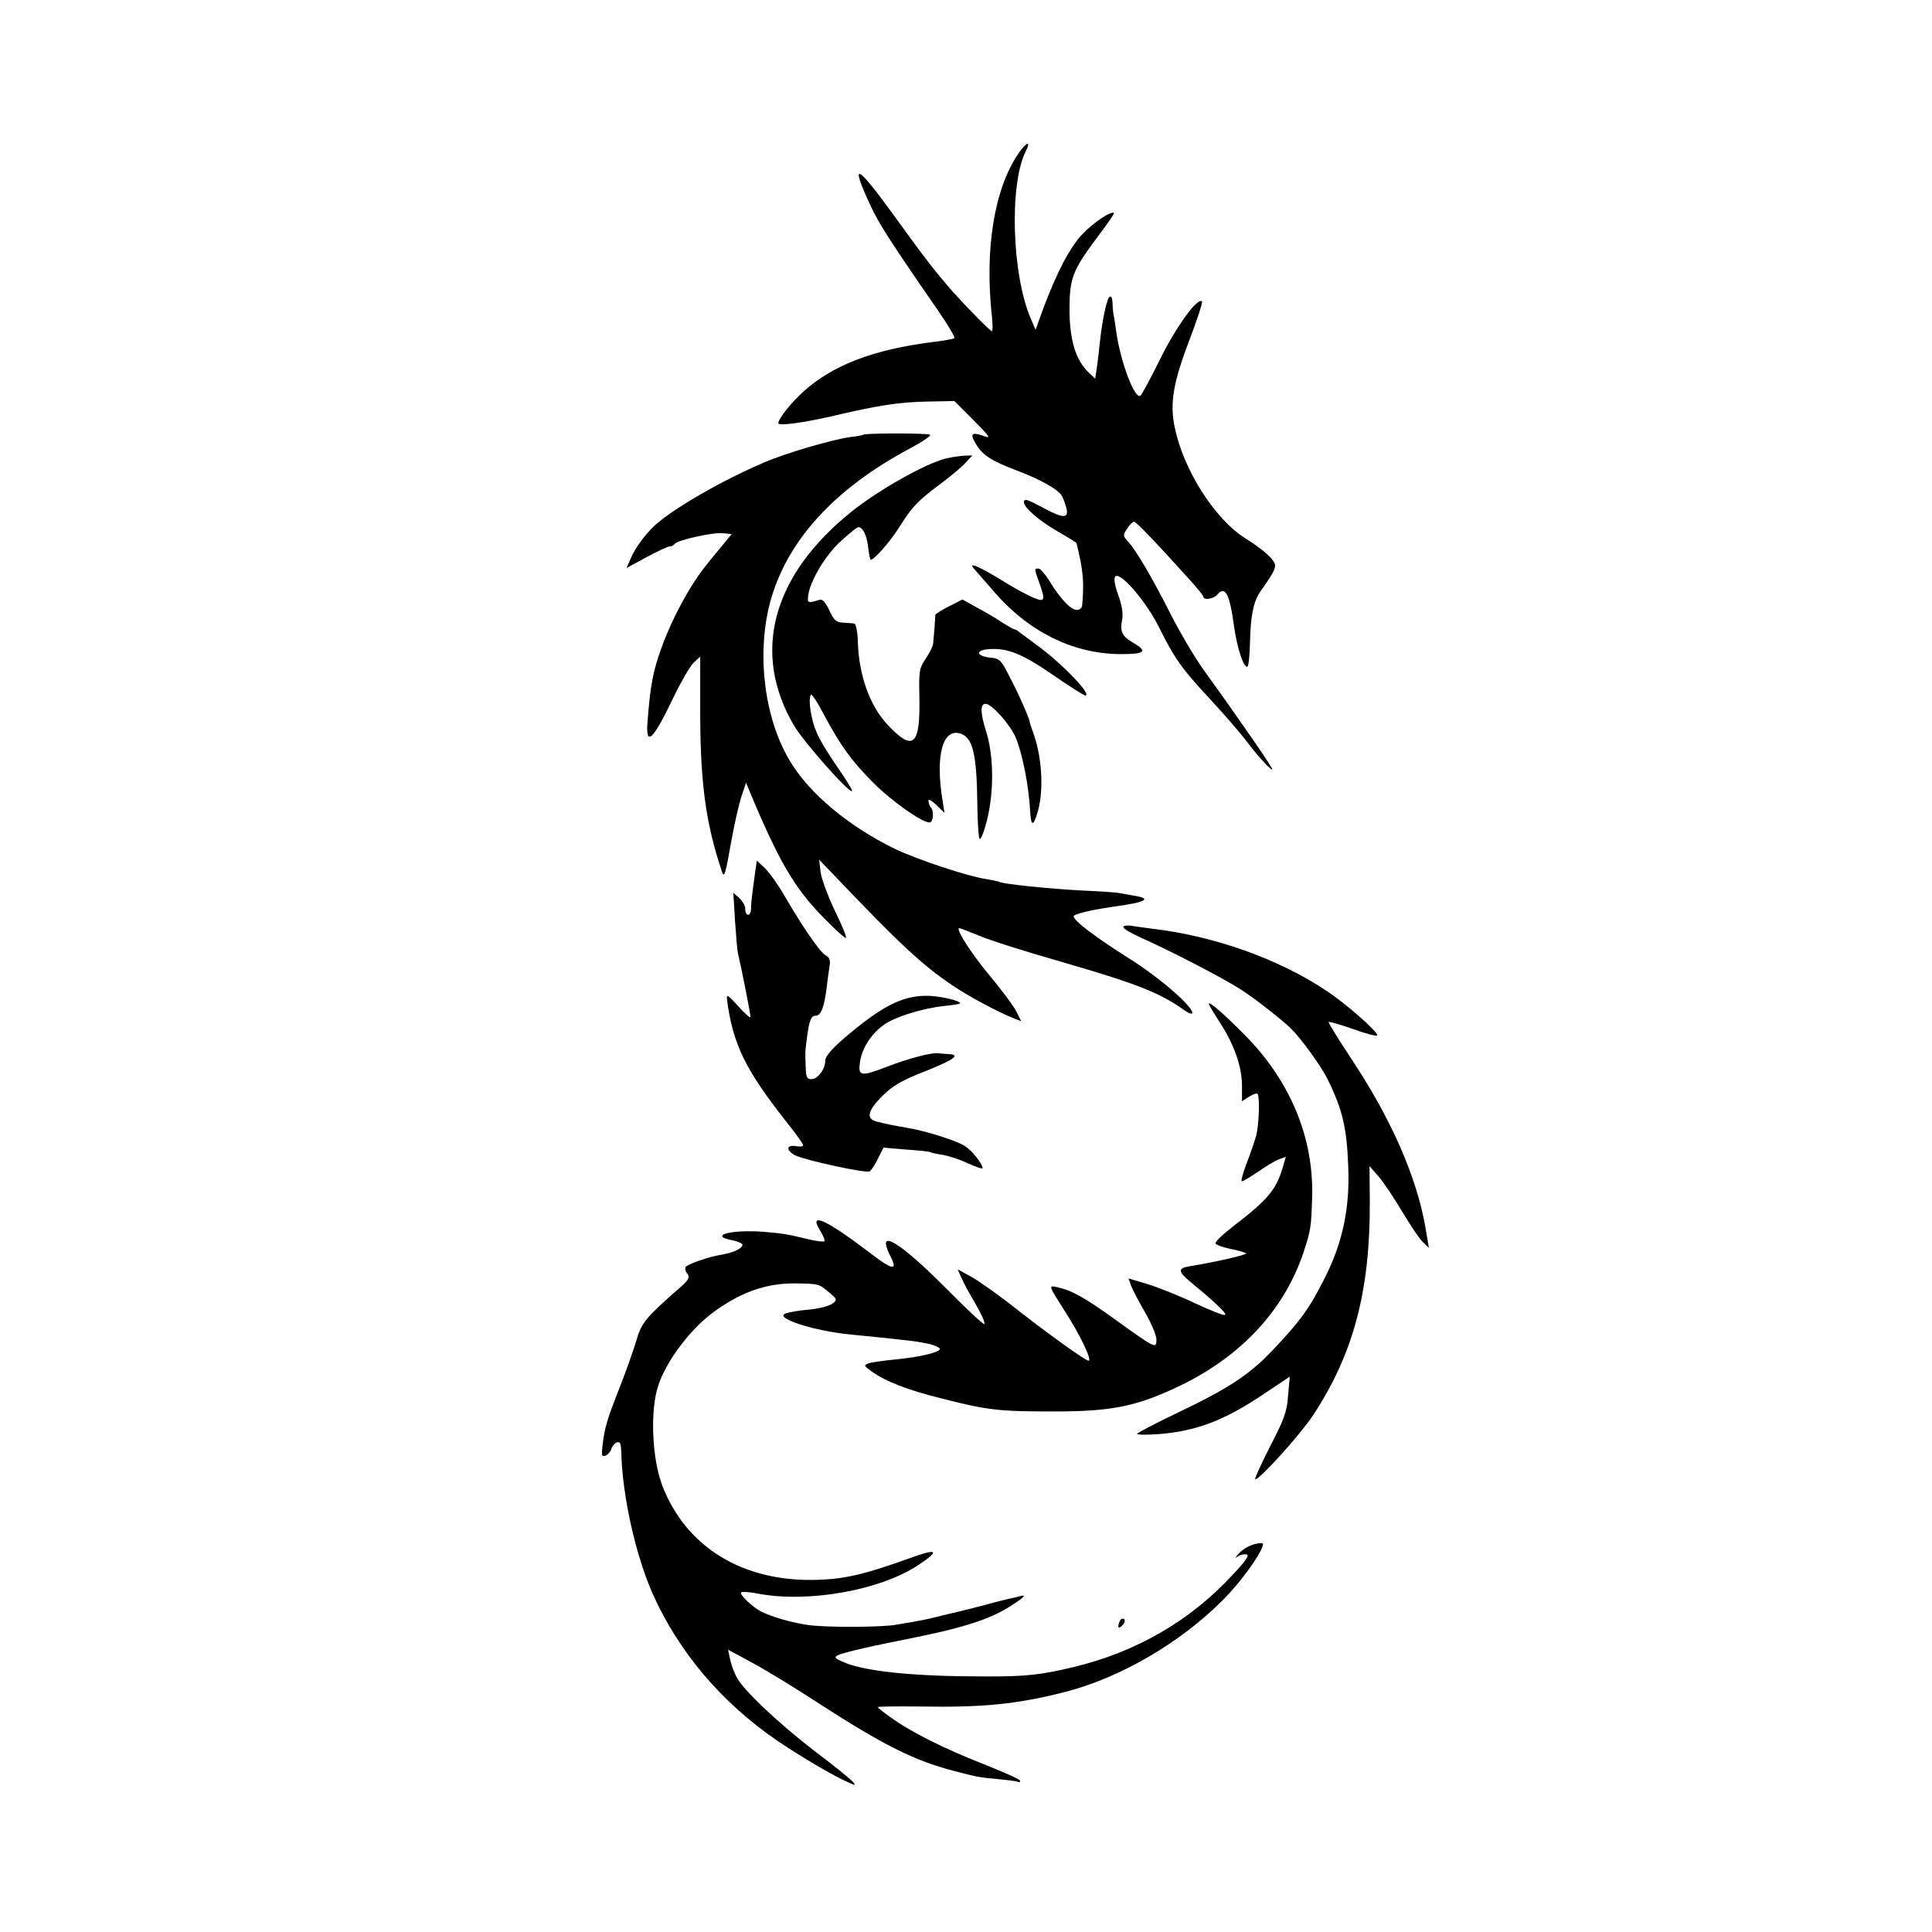 <?xml version="1.0" standalone="no"?>
<!DOCTYPE svg PUBLIC "-//W3C//DTD SVG 20010904//EN"
 "http://www.w3.org/TR/2001/REC-SVG-20010904/DTD/svg10.dtd">
<svg version="1.0" xmlns="http://www.w3.org/2000/svg"
 width="700pt" height="700pt" viewBox="0 0 700 700"
 preserveAspectRatio="xMidYMid meet">
<g transform="translate(0,700) scale(0.1,-0.1)"
fill="#000000" stroke="none">
<path d="M3690 6444 c-88 -129 -123 -348 -96 -592 3 -28 3 -52 0 -52 -6 0 -85
80 -139 140 -65 74 -105 125 -215 278 -138 190 -162 201 -86 37 30 -65 77
-138 246 -382 35 -51 61 -95 58 -98 -2 -3 -40 -10 -84 -15 -210 -27 -356 -83
-461 -177 -44 -39 -93 -100 -93 -116 0 -11 83 0 190 24 168 40 247 52 347 54
l101 2 69 -69 c62 -63 65 -68 35 -57 -43 15 -49 7 -24 -33 24 -39 57 -59 149
-94 83 -31 150 -69 161 -92 5 -9 12 -29 16 -44 9 -37 -12 -37 -84 2 -60 32
-70 35 -70 20 0 -19 55 -67 120 -104 36 -21 67 -40 69 -42 2 -2 9 -32 16 -67
10 -55 12 -92 6 -159 0 -10 -9 -18 -19 -18 -22 0 -58 38 -98 102 -16 27 -35
48 -41 48 -16 0 -16 1 2 -50 24 -67 21 -73 -22 -55 -21 9 -60 30 -88 47 -108
67 -154 87 -123 54 7 -8 38 -43 68 -78 126 -147 289 -228 463 -228 86 0 96 10
43 41 -41 24 -49 40 -40 85 4 21 -1 51 -14 87 -12 32 -17 59 -12 67 15 24 110
-85 158 -180 58 -117 83 -152 189 -266 50 -54 108 -121 129 -149 42 -56 94
-112 94 -102 0 7 -124 187 -254 367 -29 41 -80 127 -112 190 -67 133 -127 235
-156 267 -20 21 -20 24 -4 48 9 14 20 25 25 25 7 0 74 -69 210 -220 22 -25 41
-48 41 -52 0 -14 37 -8 50 7 29 34 45 5 61 -113 11 -80 36 -155 49 -147 4 2 8
42 9 87 2 99 13 149 37 184 42 59 54 80 54 95 0 19 -40 56 -107 98 -111 69
-226 249 -257 404 -18 86 -5 163 54 316 28 73 48 136 45 139 -16 16 -95 -94
-152 -210 -34 -69 -66 -128 -71 -132 -21 -13 -73 124 -88 235 -3 22 -7 48 -9
57 -2 9 -4 30 -4 45 -1 16 -5 26 -10 22 -11 -6 -27 -83 -36 -165 -3 -30 -8
-72 -11 -93 l-6 -39 -23 22 c-47 44 -69 116 -70 225 0 118 10 144 104 270 33
43 59 81 57 83 -10 9 -75 -35 -114 -76 -46 -49 -92 -137 -141 -267 l-29 -80
-17 40 c-69 159 -79 488 -18 608 20 39 2 33 -27 -9z"/>
<path d="M3128 5425 c-2 -2 -24 -6 -50 -9 -64 -9 -229 -57 -308 -91 -153 -65
-330 -167 -398 -229 -35 -33 -72 -83 -87 -120 l-15 -34 72 39 c39 21 77 39 84
39 7 0 15 4 18 9 9 14 139 43 175 39 l32 -3 -41 -50 c-23 -27 -47 -57 -53 -65
-59 -74 -122 -191 -160 -296 -31 -85 -41 -138 -51 -271 -7 -90 20 -65 93 88
28 58 61 115 74 128 l24 22 0 -173 c-1 -277 18 -425 79 -607 8 -24 13 -7 33
108 11 62 28 136 37 164 l17 51 12 -29 c107 -256 163 -352 268 -459 42 -43 79
-77 82 -74 3 3 -15 48 -41 100 -25 53 -48 115 -51 139 l-5 44 53 -55 c239
-251 320 -326 428 -399 58 -40 171 -100 225 -121 l26 -10 -19 38 c-11 20 -54
78 -95 127 -63 75 -120 163 -112 172 1 2 34 -11 73 -27 39 -17 173 -59 299
-95 270 -78 356 -112 442 -173 17 -13 32 -18 32 -12 0 25 -121 130 -230 198
-119 75 -200 136 -200 152 0 8 61 23 145 35 118 16 141 29 73 40 -24 4 -50 9
-58 10 -8 2 -71 6 -140 9 -118 7 -278 23 -290 31 -3 2 -24 6 -47 10 -67 10
-251 71 -332 110 -167 82 -308 199 -379 318 -92 153 -121 382 -73 570 59 225
232 416 513 565 43 23 73 44 68 47 -9 6 -236 6 -242 0z"/>
<path d="M3428 5339 c-72 -17 -245 -114 -343 -193 -288 -231 -363 -512 -208
-775 36 -61 201 -247 210 -237 3 2 -21 40 -51 84 -31 44 -66 101 -77 128 -20
45 -32 119 -21 137 2 5 24 -27 47 -72 63 -117 100 -167 179 -247 67 -67 176
-144 204 -144 13 0 17 42 5 54 -4 3 -8 14 -9 22 -2 11 7 7 28 -12 l30 -29 -7
45 c-27 164 1 266 68 241 42 -16 56 -76 58 -252 1 -64 4 -121 8 -128 4 -6 16
24 27 67 26 105 25 235 -4 325 -20 64 -21 97 -1 97 22 0 89 -75 109 -122 24
-57 47 -173 52 -261 3 -63 12 -65 29 -4 21 77 14 191 -15 275 -8 23 -15 43
-15 45 2 6 -39 101 -71 161 -32 64 -38 70 -69 73 -54 5 -59 27 -9 31 68 5 121
-16 234 -94 59 -41 112 -74 116 -74 27 0 -79 111 -165 175 -34 25 -67 50 -74
55 -7 6 -15 10 -18 10 -3 0 -22 11 -43 24 -20 14 -61 38 -91 54 l-54 30 -49
-25 c-26 -13 -48 -27 -49 -31 0 -4 -2 -25 -3 -47 -2 -22 -4 -47 -5 -56 0 -9
-12 -33 -26 -54 -24 -35 -26 -45 -24 -139 4 -178 -22 -201 -115 -102 -65 69
-105 181 -108 304 -1 34 -7 63 -13 63 -5 1 -23 2 -40 3 -25 1 -33 8 -50 44
-13 29 -25 42 -35 39 -43 -13 -45 -12 -42 13 5 52 62 148 118 199 31 28 59 51
64 51 16 0 30 -28 35 -70 3 -24 7 -45 9 -47 7 -8 67 59 101 112 49 78 66 97
150 160 39 29 81 64 94 79 l24 26 -29 -1 c-16 -1 -46 -5 -66 -10z"/>
<path d="M2736 3839 c-3 -24 -8 -57 -10 -74 -2 -16 -5 -43 -5 -58 -1 -30 -21
-28 -21 2 0 10 -10 26 -21 37 l-22 19 6 -100 c4 -55 8 -109 11 -120 14 -60 46
-221 45 -230 0 -5 -20 12 -44 39 -37 41 -43 45 -41 25 21 -163 67 -256 218
-447 32 -40 58 -77 58 -81 0 -5 -11 -6 -24 -4 -37 7 -40 -14 -5 -33 37 -18
257 -66 270 -58 5 3 19 23 30 46 l20 40 81 -7 c45 -3 84 -7 87 -9 3 -2 24 -7
46 -10 22 -4 63 -17 92 -31 29 -13 53 -21 53 -18 0 16 -36 62 -63 80 -30 20
-140 55 -212 67 -16 3 -41 7 -55 10 -14 3 -37 8 -52 12 -42 9 -35 40 20 94 37
37 70 56 155 89 107 43 129 60 82 62 -14 1 -31 2 -37 3 -22 3 -110 -20 -182
-48 -98 -38 -108 -36 -100 17 8 50 39 99 85 133 39 29 139 60 218 69 30 3 57
7 59 9 9 9 -77 29 -123 28 -88 0 -165 -41 -297 -154 -46 -40 -68 -66 -68 -81
0 -31 -27 -67 -51 -67 -16 0 -19 8 -20 48 -2 58 -2 48 5 104 8 62 15 78 32 78
18 0 30 30 39 100 3 30 9 67 11 82 3 19 -1 30 -15 37 -20 11 -84 104 -149 216
-22 39 -54 83 -70 99 l-30 28 -6 -43z"/>
<path d="M4070 3641 c0 -6 28 -22 63 -38 108 -48 303 -149 364 -189 50 -32
144 -106 179 -139 36 -35 109 -135 133 -183 55 -111 71 -178 76 -322 6 -148
-21 -274 -85 -400 -56 -111 -88 -156 -190 -263 -82 -87 -158 -137 -342 -225
-82 -39 -148 -74 -148 -77 0 -4 35 -4 79 -1 136 11 237 49 381 146 l93 62 -6
-68 c-4 -59 -14 -86 -66 -186 -33 -65 -57 -118 -53 -118 17 0 165 164 212 236
145 222 205 450 203 774 l-1 125 34 -39 c18 -21 56 -78 85 -127 29 -48 62 -98
74 -109 l22 -21 -13 77 c-32 182 -124 391 -268 608 -47 71 -84 131 -82 133 2
2 43 -9 90 -26 47 -17 86 -27 86 -22 0 15 -116 117 -187 163 -171 114 -405
197 -628 223 -27 4 -62 8 -77 11 -16 2 -28 0 -28 -5z"/>
<path d="M4380 3363 c0 -4 18 -34 40 -68 52 -80 80 -160 80 -230 l0 -55 25 16
c14 9 28 14 31 11 9 -9 6 -113 -5 -153 -6 -22 -22 -67 -35 -101 -13 -35 -21
-63 -16 -63 4 0 31 16 59 35 28 20 62 40 76 45 l24 9 -13 -44 c-23 -76 -55
-114 -174 -205 -39 -30 -70 -59 -68 -65 1 -5 26 -14 54 -20 28 -5 53 -13 57
-16 5 -5 -112 -32 -200 -46 -49 -8 -49 -18 0 -59 91 -75 130 -113 124 -118 -3
-4 -53 16 -111 43 -57 27 -135 58 -172 69 l-67 20 7 -21 c4 -12 26 -56 50 -97
24 -41 44 -87 44 -103 0 -35 -2 -34 -152 74 -111 80 -157 105 -211 116 -28 6
-28 5 32 -89 55 -85 99 -178 85 -178 -11 0 -142 94 -256 183 -64 51 -140 105
-167 120 l-51 28 12 -28 c7 -15 20 -41 30 -58 42 -71 59 -107 54 -112 -3 -3
-65 55 -138 129 -132 133 -218 197 -218 163 0 -9 7 -30 16 -46 29 -56 8 -52
-81 17 -152 115 -215 144 -175 78 12 -19 20 -38 17 -41 -3 -3 -28 0 -54 6 -82
20 -96 22 -166 28 -118 9 -203 -14 -112 -31 19 -4 35 -11 35 -16 0 -13 -31
-28 -71 -35 -50 -8 -128 -35 -135 -46 -3 -6 0 -17 7 -25 10 -13 4 -23 -42 -62
-107 -94 -126 -117 -143 -178 -10 -33 -36 -108 -60 -169 -46 -117 -55 -145
-63 -213 -4 -35 -3 -41 11 -36 8 3 18 14 21 24 3 10 12 21 20 24 12 4 15 -4
16 -37 4 -157 52 -372 114 -512 94 -210 249 -394 453 -533 86 -58 199 -125
256 -150 26 -12 28 -11 16 2 -7 9 -67 58 -134 108 -133 102 -265 226 -288 273
-9 17 -19 45 -23 64 l-7 34 83 -45 c46 -24 154 -90 240 -146 236 -153 351
-211 494 -248 84 -22 93 -24 160 -30 33 -3 66 -7 73 -10 7 -2 10 0 7 5 -3 6
-63 32 -133 60 -143 56 -264 117 -334 168 -27 19 -48 36 -48 38 0 2 70 3 156
2 229 -4 352 9 524 53 199 51 417 178 572 334 58 58 127 151 141 190 7 16 4
18 -25 12 -18 -4 -44 -18 -58 -33 -14 -15 -17 -21 -8 -14 9 7 25 11 34 9 12
-2 0 -21 -50 -74 -153 -166 -350 -280 -576 -334 -121 -29 -177 -35 -330 -34
-238 0 -409 17 -489 46 -43 17 -51 22 -37 30 17 9 100 29 221 53 226 44 326
75 405 125 52 33 63 45 33 36 -10 -3 -29 -7 -43 -10 -14 -3 -52 -13 -85 -22
-33 -9 -67 -17 -75 -19 -8 -2 -42 -10 -75 -18 -33 -9 -76 -18 -95 -21 -19 -4
-53 -9 -75 -13 -54 -9 -247 -10 -315 -1 -59 8 -135 30 -172 49 -31 16 -78 60
-73 69 2 4 33 2 67 -5 183 -33 444 15 579 107 77 52 65 59 -39 21 -158 -57
-231 -74 -330 -77 -270 -9 -477 118 -563 343 -37 99 -44 271 -14 361 29 88
113 200 195 262 100 75 195 109 300 108 86 -1 88 -2 122 -31 32 -27 33 -28 13
-43 -11 -8 -49 -18 -85 -21 -36 -3 -74 -10 -84 -14 -42 -16 101 -63 234 -76
214 -21 253 -26 293 -36 21 -6 35 -14 32 -18 -7 -13 -81 -29 -165 -37 -41 -4
-84 -10 -94 -14 -17 -6 -16 -9 12 -29 52 -37 132 -68 258 -99 165 -42 205 -46
404 -46 211 0 300 19 455 93 224 108 380 277 449 487 25 76 27 90 30 194 7
217 -79 423 -243 589 -74 75 -131 125 -131 114z"/>
<path d="M4056 1124 c-9 -23 -2 -28 13 -10 7 8 8 17 3 20 -6 3 -13 -1 -16 -10z"/>
</g>
</svg>
